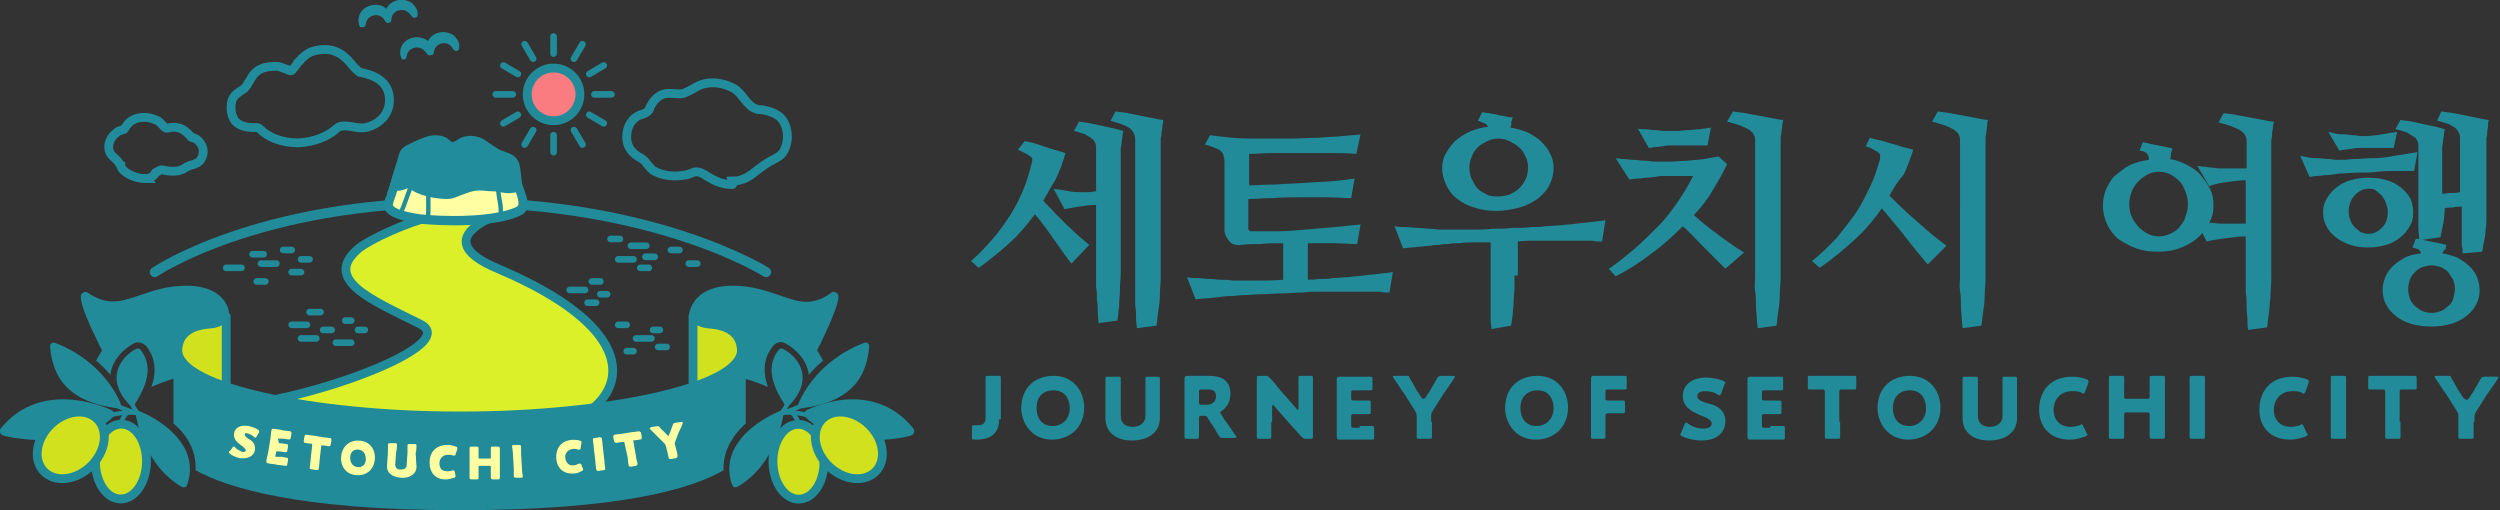 <svg version="1.1" id="レイヤー_1" xmlns="http://www.w3.org/2000/svg" x="0" y="0" viewBox="0 0 294 60" xml:space="preserve"><rect x="0" y="0" width="294" height="60" fill="#333333" stroke="none"/><style>.st0{fill:#218b9a}.st3,.st4{stroke-linejoin:round}.st3{stroke:#218b9a;stroke-miterlimit:10;fill:#d1e11d;stroke-width:1.036}.st4{fill:#218b9a;stroke-width:.83}.st4,.st5,.st6{stroke:#218b9a;stroke-miterlimit:10}.st5{stroke-linejoin:round;fill:#218b9a;stroke-width:1.036}.st6{fill:none;stroke-width:.518}.st9{fill:#218d9c}</style><path class="st0" d="M117.5 49.3c0 1.5-.8 2.4-2.7 2.4h-.3c-.2 0-.2-.1-.2-.3v-1.1c0-.2 0-.3.2-.3h.5c.6 0 .9-.2.9-.9v-4.7c0-.2.1-.2.3-.2h1.2c.2 0 .3 0 .3.2v4.9zm10-1.4c0 2.4-1.7 3.8-3.8 3.8-2.4 0-3.6-2-3.6-3.7 0-2.4 1.6-3.8 3.8-3.8 2.5 0 3.6 2 3.6 3.7zm-5.6.1c0 1 .5 2.1 1.9 2.1 1.1 0 2-.8 2-2.1 0-1-.5-2.1-1.9-2.1-1.3 0-2 .8-2 2.1zm14.5 1.2c0 1.6-1.3 2.6-3.3 2.6-1.9 0-3.1-1-3.1-2.6v-4.7c0-.2.1-.2.3-.2h1.2c.2 0 .3 0 .3.2v4.4c0 .8.5 1.3 1.4 1.3.9 0 1.5-.5 1.5-1.3v-4.4c0-.2.1-.2.3-.2h1.1c.2 0 .3 0 .3.2v4.7zm4.6.4v1.8c0 .2-.1.2-.3.2h-1.1c-.2 0-.3 0-.3-.2v-6.9c0-.2.1-.3.3-.3h2.6c1.4 0 2.5.5 2.5 2.1 0 .9-.4 1.6-1 2-.1.1-.2.1-.2.2 0 0 0 .1.1.2l.3.5c.4.6.8 1.1 1.4 2 .1.1.1.1.1.2s-.1.1-.2.1h-1.4c-.3 0-.3 0-.5-.3-.4-.7-.7-1.2-1-1.6l-.3-.5c-.1-.2-.2-.2-.5-.2h-.2c-.2 0-.3 0-.3.3v.4zm0-2.3c0 .2 0 .3.3.3h.6c.6 0 1.1-.3 1.1-1 0-.6-.3-.8-.9-.8h-.8c-.2 0-.3 0-.3.3v1.2zm8.5 2.3v1.8c0 .2-.1.2-.3.2h-1.1c-.2 0-.3 0-.3-.2v-7c0-.2.1-.2.3-.2h.7c.2 0 .3 0 .5.2.4.4.7.8 1.1 1.3l2.1 2.4c0 .1.1.1.1.1s.1 0 .1-.2v-3.6c0-.2.1-.2.3-.2h1.1c.2 0 .3 0 .3.2v7c0 .2-.1.2-.3.2h-.5c-.2 0-.3 0-.5-.2-.4-.4-.7-.8-1.1-1.2l-2.2-2.5c0-.1-.1-.1-.1-.1s-.1.1-.1.2v1.8zm10.4.5h1.5c.2 0 .2.1.2.3v1c0 .2 0 .3-.2.3h-3.9c-.2 0-.3-.1-.3-.3v-6.8c0-.2.1-.3.3-.3h3.7c.2 0 .2.1.2.3v1c0 .2 0 .3-.2.3h-2c-.2 0-.3 0-.3.3v.6c0 .2 0 .3.3.3h1.8c.2 0 .2.1.2.3v1c0 .2 0 .3-.2.3h-1.8c-.2 0-.3 0-.3.3v1c0 .2 0 .3.3.3h.7zm8.5-.5v1.8c0 .2-.1.2-.3.2h-1.2c-.2 0-.3 0-.3-.2v-2.5c0-.2 0-.3-.2-.6l-1.2-1.9c-.4-.5-.7-1.1-1.3-1.9 0-.1-.1-.1-.1-.2s.1-.1.2-.1h1.4c.3 0 .3 0 .4.3.3.5.6 1 .8 1.4l.6.9c.1.1.1.1.2.1s.1 0 .2-.1l.6-.9c.3-.5.5-.9.8-1.4.1-.2.2-.3.5-.3h1.4c.1 0 .2 0 .2.1 0 0 0 .1-.1.2-.5.8-.9 1.3-1.3 1.9l-1.2 1.9c-.1.2-.2.3-.2.6v.7zm16-1.7c0 2.4-1.7 3.8-3.8 3.8-2.4 0-3.6-2-3.6-3.7 0-2.4 1.6-3.8 3.8-3.8 2.5 0 3.6 2 3.6 3.7zm-5.6.1c0 1 .5 2.1 1.9 2.1 1.1 0 2-.8 2-2.1 0-1-.5-2.1-1.9-2.1-1.2 0-2 .8-2 2.1zm10 1.6v1.8c0 .2-.1.2-.3.2h-1.1c-.2 0-.3 0-.3-.2v-6.9c0-.2.1-.3.3-.3h3.7c.2 0 .2.1.2.3v1c0 .2 0 .3-.2.3h-2c-.2 0-.3 0-.3.3v.7c0 .2 0 .3.3.3h1.8c.2 0 .2.1.2.3v.9c0 .2 0 .3-.2.3h-1.8c-.2 0-.3.1-.3.3v.7zm14.1-.1c0 1.4-1 2.3-2.8 2.3-.8 0-1.7-.2-2.3-.5-.1-.1-.2-.1-.2-.2 0 0 0-.1.1-.2l.4-1c.1-.1.1-.2.2-.2 0 0 .1 0 .2.1.5.4 1.2.6 1.8.6.6 0 1-.2 1-.6 0-.4-.6-.7-1.4-1-.9-.4-2-.9-2-2.2 0-1.4 1.1-2.2 2.8-2.2.7 0 1.5.2 2 .4.1.1.2.1.2.2 0 0 0 .1-.1.2l-.4 1.1c-.1.1-.1.2-.2.2 0 0-.1 0-.2-.1-.4-.3-1-.4-1.5-.4-.7 0-.9.3-.9.6 0 .4.5.6 1.1.8 1 .2 2.2.7 2.2 2.1zm5.3.6h1.5c.2 0 .2.1.2.3v1c0 .2 0 .3-.2.3h-3.9c-.2 0-.3-.1-.3-.3v-6.8c0-.2.1-.3.3-.3h3.7c.2 0 .2.1.2.3v1c0 .2 0 .3-.2.3h-2c-.2 0-.3 0-.3.3v.6c0 .2 0 .3.3.3h1.8c.2 0 .2.1.2.3v1c0 .2 0 .3-.2.3h-1.8c-.2 0-.3 0-.3.3v1c0 .2 0 .3.3.3h.7zm8.2-.5v1.8c0 .2-.1.2-.3.2h-1.2c-.2 0-.3 0-.3-.2v-5.3c0-.2 0-.3-.3-.3h-1.5c-.2 0-.2-.1-.2-.3v-1c0-.2 0-.3.2-.3h5.3c.2 0 .2.1.2.3v1c0 .2 0 .3-.2.3h-1.5c-.2 0-.3 0-.3.3v3.5zm11.8-1.7c0 2.4-1.7 3.8-3.8 3.8-2.4 0-3.6-2-3.6-3.7 0-2.4 1.6-3.8 3.8-3.8 2.5 0 3.6 2 3.6 3.7zm-5.6.1c0 1 .5 2.1 1.9 2.1 1.1 0 2-.8 2-2.1 0-1-.5-2.1-1.9-2.1-1.2 0-2 .8-2 2.1zm14.6 1.2c0 1.6-1.3 2.6-3.3 2.6-1.9 0-3.1-1-3.1-2.6v-4.7c0-.2.1-.2.3-.2h1.2c.2 0 .3 0 .3.2v4.4c0 .8.5 1.3 1.4 1.3.9 0 1.5-.5 1.5-1.3v-4.4c0-.2.1-.2.3-.2h1.1c.2 0 .3 0 .3.2v4.7zm8.3 1.9c0 .1-.1.1-.2.2-.5.2-1.2.4-1.9.4-2.3 0-3.6-1.5-3.6-3.5 0-2.2 1.3-3.9 3.9-3.9.6 0 1.1.1 1.7.3.1.1.2.1.2.2v.2l-.4 1.1c-.1.1-.1.2-.2.2 0 0-.1 0-.2-.1-.3-.2-.7-.2-1.1-.2-1.4 0-2.2 1-2.2 2.2 0 1.1.7 2 2 2 .4 0 .8-.1 1.1-.2.1-.1.1-.1.2-.1s.1.1.2.2l.4.9.1.1zm4.3-1.5v1.8c0 .2-.1.2-.3.2h-1.2c-.2 0-.3 0-.3-.2v-7c0-.2.1-.2.3-.2h1.2c.2 0 .3 0 .3.2v2.2c0 .2 0 .3.3.3h2.4c.2 0 .3 0 .3-.3v-2.2c0-.2.1-.2.3-.2h1.2c.2 0 .3 0 .3.2v7c0 .2-.1.2-.3.2h-1.2c-.2 0-.3 0-.3-.2v-2.6c0-.2 0-.3-.3-.3h-2.4c-.2 0-.3 0-.3.3v.8zm8 2c-.2 0-.3 0-.3-.2v-7c0-.2.1-.2.3-.2h1.2c.2 0 .3 0 .3.2v7c0 .2-.1.2-.3.2h-1.2zm13.6-.5c0 .1-.1.1-.2.2-.5.2-1.2.4-1.9.4-2.3 0-3.6-1.5-3.6-3.5 0-2.2 1.3-3.9 3.9-3.9.6 0 1.1.1 1.7.3.1.1.2.1.2.2v.2l-.4 1.1c-.1.1-.1.2-.2.2 0 0-.1 0-.2-.1-.3-.2-.7-.2-1.1-.2-1.4 0-2.2 1-2.2 2.2 0 1.1.7 2 2 2 .4 0 .8-.1 1.1-.2.1-.1.1-.1.2-.1s.1.1.2.2l.4.9c.1 0 .1.1.1.1zm3 .5c-.2 0-.3 0-.3-.2v-7c0-.2.1-.2.3-.2h1.2c.2 0 .3 0 .3.2v7c0 .2-.1.2-.3.2h-1.2zm7.9-2v1.8c0 .2-.1.2-.3.2h-1.2c-.2 0-.3 0-.3-.2v-5.3c0-.2 0-.3-.3-.3h-1.5c-.2 0-.2-.1-.2-.3v-1c0-.2 0-.3.2-.3h5.3c.2 0 .2.1.2.3v1c0 .2 0 .3-.2.3h-1.5c-.2 0-.3 0-.3.3v3.5zm8.6 0v1.8c0 .2-.1.2-.3.2h-1.2c-.2 0-.3 0-.3-.2v-2.5c0-.2 0-.3-.2-.6l-1.2-1.9c-.4-.5-.7-1.1-1.3-1.9 0-.1-.1-.1-.1-.2s.1-.1.2-.1h1.4c.3 0 .3 0 .4.3.3.5.6 1 .8 1.4l.6.9c.3.2.3.2.4.2s.1 0 .2-.1l.6-.9c.3-.5.5-.9.8-1.4.1-.2.2-.3.5-.3h1.4c.1 0 .2 0 .2.1 0 0 0 .1-.1.2-.5.8-.9 1.3-1.3 1.9l-1.2 1.9c-.1.2-.2.3-.2.6v.6z"/><path d="M61.4 24.3s-3.8-.4-10.4 1.1c-3.1.7-7.4 2.7-8.8 3.8-4.4 3.7 1.6 6.1 7.2 8.9s-17.6 10.5-24.1 9.5S56.5 54 56.5 54s7.7-2.1 12.6-5.5c4.9-3.4 5.1-10.2-10.3-16.8-10.3-4.2 2.6-7.4 2.6-7.4z" fill="#dbf029" stroke="#218b9a" stroke-width="1.036" stroke-linejoin="round" stroke-miterlimit="10"/><path d="M75.9 30.2H77m-5.2-2.1h1.1m.8 13.2h.8m2.3-2.5h.8m-7-4.2h.8m6 6.2h1m-3.1-9.3h1M81 31h1m-3.1-1.6h1m-10.3 3.7h1m2.1 5.1h1m-4.6-2.6h1m4.7 4.2h1.8m-2.4-10.9H76m-3.3 1.6h1.8M67 34.1h1.8m-26.7 4.7h.8m-4.9 0h1m-8.8-5.7h1m3.1-1.1h1.1m0-1.5h1m-3.1-1.1h1m6.3 8.3h.7m-1.8 2.6h1.8M30.7 31h1.8m-5.9.5h1.8m5.9 6.7h1.8m-.7 1.6h1.8m-.8-3.1h1.3m-8-6.8H31" stroke-linejoin="round" fill="none" stroke="#218b9a" stroke-width=".777" stroke-linecap="round" stroke-miterlimit="10"/><path class="st0" d="M90.3 45.5c-.8-2.3-.2-3.8.6-4.8.4-.5 1-.6 1.5-.3 1.1.6 2.4 1.8 2.7 3.5v.2c.5-.6 1-1.1 1.7-1.7l-.7-1.2c.1-.2.2-.5.4-.8 1.1-2.3 2.1-4.6 2.1-5.5 0-.2-.1-.4-.3-.5-.2-.1-.4-.1-.5 0-2.3 1.7-3.9 1.1-6.2.3-1.5-.5-3.2-1.1-5.4-1.1-5.1 0-5.2 3.6-5.2 3.6v.2l2.7 7.5c.1.2.3.4.5.4s.4-.2.5-.4c0 0 .1-.5 1.4-.5 1.3-.1 3 .6 4.2 1.1z"/><path class="st3" d="M81.5 46.3v-9.1s.6.8 1.8.9c3.3.2 3.9 1.9 3.9 3.3 0 1.9-4.1 4.8-5.7 4.9z"/><path class="st0" d="M21.9 33.6c-2.2 0-3.9.6-5.4 1.1-2.3.8-3.9 1.3-6.2-.3-.2-.1-.4-.1-.5 0-.2.1-.3.3-.3.5 0 1 1 3.3 2.1 5.5.1.3.3.6.4.8l-.7 1.2c.7.6 1.2 1.1 1.7 1.7v-.2c.3-1.7 1.6-2.9 2.7-3.5.5-.3 1.1-.1 1.5.3.8 1 1.4 2.6.6 4.8 1.2-.5 2.9-1.2 4.1-1.2 1.2 0 1.4.4 1.4.5 0 .2.2.4.4.4s.5-.1.5-.3l2.7-7.5v-.2c.2 0 .1-3.6-5-3.6z"/><path class="st3" d="M26.6 46.3v-9.1s-.6.8-1.8.9c-3.3.2-3.9 1.9-3.9 3.3 0 1.9 4 4.8 5.7 4.9z"/><path class="st0" d="M87.7 49.8v-8.7c0-.3-.2-.5-.5-.5s-.5.2-.5.5c0 3.9-15.2 7.3-32.6 7.3S21.4 45 21.4 41.1c0-.3-.2-.5-.5-.5s-.5.2-.5.5v8.7c2 1.7 2.7 3.7 2.6 5.5 3.6 2 11.9 4.7 31.1 4.7 19.1 0 27.4-2.6 31-4.7-.1-1.7.6-3.7 2.6-5.5z"/><path class="st4" d="M13.8 47.6s-1.7-4.7-7.5-6.9c.3 3.8 2.3 6.2 7.5 6.9zm2.6 1.2s.8 5.6 5.2 8.1c1.5-4.1-2.6-7-5.2-8.1z"/><path class="st5" d="M12.9 48.7s-7.7-3.8-12.4 2c0 .1 8.3 2 12.4-2z"/><path class="st6" d="M12.6 49c.8-.4 3-.7 3.8-.3m-2.2 1c.1-.3.3-.6.5-.9.1-.1.3-.3.6-.5m-1.4-.5c.6.2 1.1.5 1.7.6"/><path class="st4" d="M15.5 47.3c-2.9-3.1-.5-5.3.7-5.9 1.3 1.6.8 3.6-.7 5.9z"/><path class="st6" d="M15.5 47.3c0 .4.6 1.2.9 1.5"/><ellipse transform="rotate(-89.227 14.204 54.275) scale(1)" class="st3" cx="14.2" cy="54.3" rx="4.4" ry="3"/><ellipse transform="rotate(-44.209 8.282 52.36)" class="st3" cx="8.3" cy="52.4" rx="4.4" ry="3.4"/><path class="st4" d="M94.3 47.6s1.7-4.7 7.5-6.9c-.3 3.8-2.3 6.2-7.5 6.9zm-2.6 1.2s-.8 5.6-5.2 8.1c-1.5-4.1 2.6-7 5.2-8.1z"/><path class="st5" d="M95.1 48.7s7.2-3.8 11.9 2c.1.1-7.8 2-11.9-2z"/><path class="st6" d="M95.4 49c-.8-.4-3-.7-3.8-.3m2.3 1c-.1-.3-.3-.6-.5-.9-.1-.1-.3-.3-.6-.5m1.3-.5c-.6.2-1.1.5-1.7.6"/><path class="st4" d="M92.6 47.3c2.9-3.1.5-5.3-.7-5.9-1.3 1.6-.8 3.6.7 5.9z"/><path class="st6" d="M92.6 47.3c0 .4-.6 1.2-.9 1.5"/><ellipse transform="rotate(-.769 93.873 54.266) scale(1)" class="st3" cx="93.9" cy="54.3" rx="3" ry="4.4"/><ellipse transform="rotate(-45.789 99.786 52.356)" class="st3" cx="99.8" cy="52.4" rx="3.4" ry="4.4"/><path d="M18.2 32s12-8.2 35.5-8.2S90.1 32 90.1 32" fill="none" stroke="#218b9a" stroke-width="1.173" stroke-linecap="round" stroke-miterlimit="10"/><path d="M46.6 20.2c.1.9-.4 1.9-.7 2.8-.1.4-.4 1-.3 1.4.4 1 2.7 1.4 3.7 1.5.6.1 8.4.7 11.7-1 1.2-.6 0-2.6-.2-3.7-.2-1.6-.3-1.4-2.2-1.4-3.9 0-7.9.4-12 .4z" fill="#fffea2"/><path class="st9" d="M59.6 20.4h.5c0 .1.1.3.2.8 0 .4.2.8.3 1.2.4 1.1.5 1.7.2 1.9-1.4.7-4 1.1-7.5 1.1-2.2 0-3.9-.2-3.9-.2-2-.3-3.1-.7-3.2-1.1 0-.1.1-.5.2-.7 0-.1.1-.2.1-.3.1-.2.1-.4.2-.6.1-.4.5-1.3.7-1.9h2.9c1 0 1.7 0 2.5-.1 2-.1 4-.2 6-.2h.6c0 .1.1.1.2.1m0-1.1h-.9c-2 0-4.1.1-6 .2-.9 0-1.7.1-2.5.1h-3.6s-.7 1.9-.9 2.6c-.1.2-.2.5-.2.7 0 .1-.1.2-.1.2-.2.4-.3.9-.2 1.4.4 1.1 2.2 1.5 4.1 1.8 0 0 1.8.2 4.1.2 2.6 0 5.9-.2 7.9-1.2 1.2-.6.7-2.1.3-3.1-.1-.4-.3-.8-.3-1-.2-1.6-.5-1.9-1.7-1.9z"/><path d="M50.7 20.5c0 .7-.2 1.4-.3 2.1-.1.8.1 2.8-.2 3.5m-1.4-5.2c-.2.2-.2.4-.3.6-.4.9-.7 1.9-1.1 2.9-.1.2-.2.5-.3.7m11.4-4.5c0 1.1.1 2.2.3 3.2.1.5.1.9.1 1.4" stroke-miterlimit="10" stroke-width=".518" fill="none" stroke="#218d9c"/><path class="st9" d="M46 21.3c-.1.3-.2.7-.2 1 .8.3 1.5.1 2.3-.2 1 .9 3.1 1.3 4.5 1.3.6 0 1-.2 1.5-.4.8-.3 1.5-.6 2.3-.6.5 0 1 .1 1.6.1.7 0 1.3.3 2.1.2.6-.1 1.1 0 1.2-.5.2-.4 0-1 0-1.4-.1-.7-.1-1.7-.6-2.2-.6-.7-1.6-.7-2.3-1.2-.7-.4-1.2-.9-1.9-1.2-.8-.3-1.6-.3-2.3 0-.2.1-.7.5-1 .5-.2 0-.5-.4-.7-.5-1.6-.8-3.2.2-4.7.9-.5.3-.7.5-.9 1.1-.2.9-.7 2.1-.9 3.1zM42.3 3.1c-.2-.5-.2-1.1.1-1.6.3-.5.8-.8 1.4-.9.6-.1 1.2 0 1.6.4.4.4.7.9.6 1.4 0 .2-.2.3-.4.3-.1 0-.2-.1-.3-.2-.3-.6-.8-.8-1.3-.7-.5.1-.9.4-1 1.1 0 .2-.2.3-.4.3s-.3 0-.3-.1z"/><path class="st9" d="M45.4 2.5c-.2-.5-.2-1.1.1-1.6.3-.5.8-.8 1.4-.9.6-.1 1.2.1 1.6.4.4.4.7.9.6 1.4 0 .2-.2.3-.4.3-.1 0-.2-.1-.3-.2-.4-.6-.9-.8-1.4-.7-.5.1-.9.4-1 1.1 0 .2-.2.3-.4.3-.1.1-.2 0-.2-.1zm1.8 4.3c-.2-.4-.2-1 .1-1.5.3-.5.8-.8 1.4-.9.6-.1 1.2.1 1.6.4.4.4.7.9.6 1.4 0 .2-.2.3-.4.3-.1 0-.2-.1-.3-.2-.4-.6-.9-.8-1.4-.7-.5.1-.9.4-1 1.1 0 .2-.2.3-.4.3-.1 0-.2-.1-.2-.2z"/><path class="st9" d="M50.3 6.3c-.2-.5-.2-1.1.1-1.6.3-.5.8-.8 1.4-.9.6-.1 1.2.1 1.6.4.4.4.7.9.6 1.4 0 .3-.2.4-.4.4-.1 0-.2-.1-.3-.2-.3-.6-.8-.8-1.3-.7-.5.1-.9.4-1 1.1 0 .2-.2.3-.4.3s-.3-.1-.3-.2z"/><path d="M42.1 8.8c-1.1-.7-1.6-2.1-3-2.5-.7-.2-1.7-.2-2.4.1-.5.2-.9.5-1.3 1-.2.2-.8 1.1-1 1.2-.4.2-1.2-.5-1.8-.5-.6 0-1.3 0-1.9.3-.7.4-.9 1.1-1.3 1.8-.5.8-1.6.8-1.7 1.9-.4 2.5 1.8 2.4 2.3 2.4.5 0 .6 0 .9.3 2 2 6.3 2 8.3 0 .8-.9 2.5 0 3.6-.2s2.5-1.1 2.5-2.8c0-2.1-1.6-2.7-3.2-3z" fill="none"/><path d="M35.1 16.8c-1.9 0-3.5-.6-4.5-1.6-.2-.2-.2-.2-.6-.2h-.1c-.4 0-1.5 0-2.2-.7-.4-.5-.6-1.2-.5-2.1.1-.9.7-1.2 1.1-1.5.3-.2.5-.3.7-.6.1-.2.2-.4.3-.5.3-.5.5-1 1.2-1.4.7-.4 1.6-.4 2.1-.4.3 0 .6.2 1 .3.2.1.6.3.7.2.1-.1.6-.7.7-.9.1-.1.1-.2.2-.2.4-.5.9-.9 1.4-1.1.8-.3 1.9-.4 2.7-.1.9.3 1.5.9 2 1.5.3.4.6.7 1 1 1.6.3 3.5 1 3.5 3.3 0 1.8-1.4 2.9-2.8 3.2-.5.1-1.1 0-1.6-.1-.7-.1-1.4-.2-1.8.2-1.1 1-2.7 1.6-4.5 1.7zm-18 4.2c-.8 0-1.9-.3-2.6-1-.2-.2-.3-.4-.3-.6-.2-.1-.2-.3-.3-.4l-.3-.3c-.2-.2-.5-.4-.7-.8-.3-.8 0-1.7.8-2.3.2-.2.4-.2.6-.3.1 0 .2-.1.3-.1.1-.1.1-.2.2-.3.1-.1.2-.3.3-.4.5-.5 1.2-.7 1.8-.7.5 0 1 .1 1.4.3.4.1.6.4.8.6l.3.3c.1.1.4.1.6 0 .3 0 .5-.1.8 0 .7.1 1.1.5 1.6 1 .1.2.2.2.3.2.1 0 .2.1.3.1.5.3.9.9.9 1.5s-.3 1.2-.8 1.4c-.2.1-.4.2-.6.2-.2.1-.3.1-.5.2-.4.3-.7.4-1.1.5-.6.1-1.3 0-1.7-.1-.3-.1-.5.1-.9.3-.2.4-.6.7-1.2.7zm69 .7c-1.2 0-2-.4-3-1-.1-.1-.3-.2-.5-.3-.6-.3-.9-.2-1.4 0-.2.1-.5.2-.8.2-1 .2-2.3.1-3.3-.4-.5-.2-.7-.6-1-.9-.2-.3-.4-.5-.7-.7-.8-.4-1.7-1.1-1.7-2.5 0-1.2.6-2.2 1.6-2.6h.1c.5-.2.8-.3 1-.7v-.1c.3-.6.6-1.1 1.3-1.5.6-.3 1.1-.2 1.6-.2.4 0 .7.1 1 0 .4-.1.7-.3 1.1-.5.5-.3 1-.6 1.7-.7 1.1-.2 2.3.1 3.2.6.5.3.9.8 1.2 1.2.4.5.8 1 1.4 1.2.2.1.3.1.5.1h.2c1 .2 2.2.5 2.7 1.7.4.9.4 2 0 2.9-.3.8-.9 1-1.4 1.3-.1.1-.3.1-.4.2-.5.3-.9.6-1.3.9-.9.7-1.7 1.4-3.1 1.4.1.4.1.4 0 .4z" fill="none" stroke="#218d9c" stroke-width="1.036" stroke-miterlimit="10"/><g stroke="#218b9a" stroke-miterlimit="10"><path d="M65.1 15.9v2m0-13.6v2m4.8 4.8h2m-13.6 0h2m7.2 4.2l1 1.7M61.7 5.2l1 1.7m6.6 1.8l1.7-1m-11.8 6.8l1.7-1m8.4 0l1.7 1M59.2 7.7l1.7 1m6.6-1.8l1-1.7M61.7 17l1-1.7" stroke-linecap="round" fill="none" stroke-width=".777"/><circle cx="65.1" cy="11.1" r="3.1" fill="#fa7b80" stroke-width="1.036" stroke-linejoin="round"/></g><path d="M29.9 52.9c-.1.7-.8 1-1.7.9-.4-.1-.9-.3-1.1-.5l-.1-.1s0-.1.1-.1l.3-.4c0-.1.1-.1.1-.1s.1 0 .1.1c.2.2.6.4.8.5.3.1.5 0 .6-.2 0-.2-.2-.4-.6-.7-.4-.3-.9-.7-.8-1.3.1-.7.8-1 1.7-.8.4.1.7.2 1 .4l.1.1v.1l-.3.5c0 .1-.1.1-.1.1l-.1-.1c-.2-.2-.5-.3-.7-.4-.4-.1-.5 0-.5.2s.2.4.5.6c.3.1.8.5.7 1.2zm3 .9c.2 0 .8.1.8.1.1 0 .1.1.1.2l-.1.5c0 .1 0 .1-.2.1 0 0-.6-.1-.8-.1l-.5-.1c-.2 0-.7-.1-.7-.1-.1 0-.1-.1-.1-.2 0 0 .1-.6.2-.9l.3-1.8c0-.3.1-.8.1-.9 0-.1.1-.1.2-.1 0 0 .5.1.7.1l.4.1c.2 0 .8.1.8.1.1 0 .1.1.1.2l-.1.5c0 .1 0 .1-.2.1 0 0-.5-.1-.8-.1h-.3c-.1 0-.2 0-.2.1l.1.4c0 .1 0 .1.1.2h.1c.2 0 .8.1.8.1.1 0 .1.1.1.2l-.1.5c0 .1 0 .1-.2.1 0 0-.5-.1-.8-.1h-.1c-.1 0-.1 0-.2.1l-.1.5c0 .1 0 .2.1.2h.5zm4.6.4c0 .3-.1.9-.1.9 0 .1 0 .1-.2.1l-.6-.1c-.1 0-.1 0-.1-.1 0 0 .1-.6.1-.9l.2-1.8c0-.1 0-.2-.1-.2h-.1c-.2 0-.7-.1-.7-.1-.1 0-.1 0-.1-.2l.1-.5c0-.1 0-.1.1-.1 0 0 .6.1.8.1l1.2.2c.2 0 .8.1.8.1.1 0 .1 0 .1.2l-.1.5c0 .1 0 .1-.1.1 0 0-.5-.1-.7-.1h-.1c-.1 0-.2 0-.2.1l-.2 1.8zM44 54c-.1 1.3-1.1 1.9-2.1 1.8-1.3-.1-1.8-1.2-1.7-2.1.1-1.2 1-1.9 2.1-1.8 1.3.1 1.8 1.2 1.7 2.1zm-2.9-.2c0 .5.2 1.1.9 1.2.6.1 1.1-.3 1.1-1 0-.5-.2-1.1-.9-1.2-.6-.1-1.1.3-1.1 1zm7.8 1.1c0 .8-.8 1.3-1.8 1.2-1-.1-1.6-.6-1.5-1.4l.1-1.5v-.9c0-.1 0-.1.2-.1h.6c.1 0 .1 0 .1.1 0 0 0 .6-.1.9l-.1 1.4c0 .4.2.7.7.7.5 0 .8-.2.8-.6l.1-1.4v-.9c0-.1 0-.1.2-.1h.6c.1 0 .1 0 .1.1 0 0 0 .6-.1.9l.1 1.6zm4.6 1.1s0 .1-.1.1c-.3.1-.7.2-1 .2-1.2 0-1.8-.8-1.8-1.9 0-1.2.7-2 2.1-2 .3 0 .6.1.9.2.1 0 .1.1.1.1v.1l-.2.6c0 .1 0 .1-.1.1h-.1c-.2-.1-.4-.1-.6-.1-.7 0-1.1.5-1.1 1.1 0 .6.3 1 1 1 .2 0 .4 0 .6-.1h.1s.1 0 .1.1l.1.5zm2.7-.7v.9c0 .1 0 .1-.1.1h-.6c-.1 0-.2 0-.2-.1v-3.5c0-.1 0-.1.1-.1h.6c.1 0 .2 0 .2.1v1.1c0 .1 0 .2.2.2h1.2c.1 0 .2 0 .2-.2v-1.1c0-.1 0-.1.1-.1h.6c.1 0 .2 0 .2.1v3.5c0 .1 0 .1-.1.1H58c-.1 0-.2 0-.2-.1v-1.3c0-.1 0-.2-.2-.2h-1.2c-.1 0-.2 0-.2.2v.4zm4.5.8c-.1 0-.2 0-.2-.1v-.9l-.1-1.7c0-.3-.1-.9-.1-.9 0-.1 0-.1.1-.1h.6c.1 0 .2 0 .2.1v.9l.1 1.7c0 .3.1.9.1.9 0 .1 0 .1-.1.1h-.6zm7.8-.9s0 .1-.1.1c-.3.2-.6.3-.9.3-1.2.1-1.9-.6-2-1.6-.1-1.2.5-2.1 1.8-2.2.3 0 .6 0 .9.1.1 0 .1.1.1.1v.1l-.1.6c0 .1 0 .1-.1.1H68c-.2-.1-.4-.1-.6-.1-.7.1-1.1.6-1 1.2.1.6.5 1 1.1.9.2 0 .4-.1.6-.2h.1s.1 0 .1.1l.2.5zm1.9.1c-.1 0-.2 0-.2-.1 0 0-.1-.6-.1-.9l-.2-1.7c0-.3-.1-.9-.1-.9 0-.1 0-.1.1-.1l.6-.1c.1 0 .2 0 .2.1 0 0 .1.6.1.9l.2 1.7c0 .3.1.9.1.9 0 .1 0 .1-.1.1l-.6.1zm4.3-1.7c0 .3.2.9.2.9 0 .1 0 .1-.1.2l-.6.1c-.1 0-.2 0-.2-.1 0 0-.1-.6-.1-.9l-.4-1.8c0-.1-.1-.1-.2-.1h-.1c-.2 0-.7.1-.7.1-.1 0-.1 0-.2-.1l-.1-.5c0-.1 0-.2.1-.2 0 0 .6-.1.8-.1l1.2-.2c.2 0 .8-.1.8-.1.1 0 .1 0 .2.1l.1.5c0 .1 0 .2-.1.2 0 0-.5.1-.7.1h-.1c-.1 0-.1 0-.1.2l.3 1.7zm4.7-.9c.1.3.2.9.2.9 0 .1 0 .1-.1.2l-.6.1c-.1 0-.2 0-.2-.1 0 0-.1-.6-.2-.9l-.1-.4c0-.1-.1-.2-.1-.3l-.8-.8-.9-.9-.1-.1.1-.1.7-.1c.1 0 .2 0 .2.1l.6.6.4.4.1.1.1-.1.2-.5c.1-.3.2-.5.3-.8 0-.1.1-.2.2-.2l.7-.1h.1v.1c-.2.5-.3.7-.5 1.1l-.4 1.1c0 .1-.1.2 0 .3l.1.4z" fill="#fffea2" stroke="#fffea2" stroke-width=".159" stroke-miterlimit="10"/><path class="st0" d="M122.7 23.6c.4.5.9.9 1.3 1.4l1.4 1.4c.4.4 1 .9 1.4 1.3.5.4.9.8 1.3 1.1L126 31c-.7-.9-1.4-1.9-2.1-2.9s-1.4-2-2.2-2.9c-.9 1.2-1.8 2.3-2.9 3.3-1.1 1-2.3 2-3.7 3l-.9-.8c1.9-1.7 3.4-3.5 4.6-5.4s2-3.9 2.5-6c.1-.3.1-.5.1-.6 0-.1-.1-.2-.2-.3-.2-.1-.4-.3-.7-.4-.3-.2-.6-.3-.8-.4l.8-1c.7.1 1.4.3 2.2.6.8.3 1.7.5 2.6.8-.3 1.1-.7 2.1-1.1 3-.5.8-1 1.7-1.5 2.6zm6.2.5c-.7 0-1.4.1-2 .2-.7.1-1.2.2-1.7.3l-1.3-2.4c.7.1 1.4.2 1.9.3.5.1 1 .1 1.5.1h.7c.3 0 .6-.1.9-.1v-5c0-.2 0-.5-.1-.7-.1-.2-.2-.4-.4-.5-.2-.2-.5-.3-.8-.5-.3-.1-.8-.3-1.3-.4l.6-1.1c.4.1.8.1 1.3.2s1 .2 1.4.3c.5.1.9.2 1.4.3.4.1.8.2 1.1.3 0 .2-.1.4-.1.6 0 .3-.1.5-.1.8 0 .3-.1.5-.1.7V32c0 .7-.1 1.4-.1 2.1 0 .7-.1 1.4-.1 2-.1.6-.1 1.2-.2 1.6l-2.2.3c0-.3-.1-.7-.1-1.2s0-1-.1-1.5c0-.5 0-1.1-.1-1.6v-9.6zm2.3-11c.4.1.9.1 1.4.2l1.5.3 1.5.3c.5.1.9.2 1.2.2 0 .2 0 .4-.1.6 0 .3 0 .5-.1.8 0 .2 0 .5-.1.7v16.4c0 .7-.1 1.4-.1 2.1 0 .7-.1 1.4-.2 2-.1.6-.1 1.2-.2 1.6l-2.3.3c0-.3-.1-.7-.1-1.2s0-1-.1-1.5V16.4c0-.5-.2-.9-.6-1.3-.4-.3-1.2-.6-2.3-.9l.6-1.1zm22.6 19.8c.6 0 1.2-.1 1.7-.1s.9 0 1.2-.1c.6 0 1.2-.1 1.8-.1.6-.1 1.2-.1 1.9-.2.6-.1 1.2-.1 1.8-.2s1.1-.1 1.6-.2l-.4 2.4c-.3 0-.8 0-1.2-.1h-6.8c-.7 0-1.4 0-2.2.1-.8 0-1.6.1-2.4.1-.8 0-1.6.1-2.4.1-.7 0-1.4.1-2 .1-.6 0-1.1.1-1.4.1-.7 0-1.4.1-2.2.2-.8.1-1.5.1-2.2.2l-1-2.6c.4.1.8.1 1.2.1s.9.1 1.4.1c.5 0 .9.1 1.4.1.5 0 .9 0 1.3.1h2.6c1.1 0 2.2 0 3.4-.1v-4.3c-1 0-1.9 0-2.7.1-.8 0-1.5 0-2.2.1-.7.1-1.2-.1-1.5-.5-.3-.4-.5-.8-.5-1.3v-7.8c0-.3 0-.6-.1-.8 0-.2-.1-.4-.3-.6-.2-.2-.4-.3-.7-.4-.3-.1-.7-.3-1.2-.4l.6-1.1c.7.1 1.6.2 2.6.3s2.1.1 3.2.1h3.5c1.2 0 2.3-.1 3.4-.1 1.1-.1 2-.1 2.9-.2.9-.1 1.6-.1 2.1-.2l-.5 2.3c-1-.1-2.1-.1-3.3-.1h-6.6c-1 0-1.9.1-2.7.1v3.7c.9 0 1.9-.1 3.1-.1 1.2-.1 2.3-.1 3.5-.2 1.2-.1 2.3-.1 3.3-.2s1.9-.2 2.5-.3l-.4 2.3c-.9 0-1.8-.1-2.9-.1h-3.2c-1.1 0-2.1 0-3.2.1-1 0-2 .1-2.8.1v3.5c0 .1 0 .1.1.2 0 0 .1.1.2.1h3c1.1 0 2.2-.1 3.4-.2s2.4-.2 3.5-.3 2.1-.2 3-.3l-.4 2.3c-.9 0-1.8-.1-2.8-.1h-3v4.3zm24.3-.5v1.5c0 .5-.1 1.1-.1 1.6s-.1 1-.1 1.5c-.1.5-.1.9-.2 1.3l-2.3.4c0-.3-.1-.7-.1-1.1v-9.1h-1.9c-.6 0-1.2 0-1.7.1-.5 0-1 0-1.4.1-.4 0-.8 0-1 .1-.3 0-.7 0-1.1.1-.4 0-.8.1-1.1.1-.4 0-.7.1-1.1.1s-.7.1-1 .1l-1-2.6c.4.1.8.1 1.3.1s.9.1 1.4.1c.5 0 .9.1 1.4.1.5 0 .9.1 1.2.1h3.8c.8 0 1.6 0 2.4-.1.8 0 1.7 0 2.4-.1.8 0 1.5 0 2.2-.1.7 0 1.2 0 1.6-.1.6 0 1.2-.1 1.8-.1.6-.1 1.2-.1 1.9-.2.6-.1 1.2-.1 1.8-.2.6-.1 1.1-.1 1.6-.2l-.4 2.5c-.3 0-.8 0-1.2-.1h-6.6c-.6 0-1.3 0-2.1.1v4zm-.5-17.4c.7.1 1.4.3 2.1.6.6.3 1.2.7 1.6 1.1.4.4.8.9 1 1.4.3.5.4 1.1.4 1.7 0 .7-.2 1.4-.5 2-.3.6-.8 1.1-1.4 1.6-.6.4-1.3.8-2.1 1-.8.2-1.7.4-2.7.4-.9 0-1.8-.1-2.6-.4-.8-.2-1.5-.6-2-1-.6-.4-1-1-1.3-1.6-.3-.6-.5-1.3-.5-2 0-.6.1-1.2.4-1.7.3-.5.6-1 1.1-1.5.5-.4 1-.8 1.7-1.1s1.4-.5 2.2-.6c-.1-.2-.2-.3-.4-.4-.2-.1-.5-.2-.8-.3l.5-1c.2 0 .5.1.8.1.3.1.7.1 1 .2.3.1.7.1 1 .2.3.1.6.1.8.1-.1.2-.1.4-.2.6.1.2 0 .4-.1.6zm2.1 4.7c0-.5-.1-.9-.3-1.3-.2-.4-.4-.8-.8-1.1-.3-.3-.7-.5-1.1-.7-.4-.2-.8-.3-1.3-.3s-.9.1-1.3.3c-.4.2-.8.4-1.1.7-.3.3-.6.7-.7 1.1-.2.4-.3.8-.3 1.3s.1 1 .3 1.4c.2.4.4.8.7 1.1.3.3.7.5 1.1.7.4.2.9.2 1.3.2.5 0 .9-.1 1.3-.2.4-.2.8-.4 1.1-.7.3-.3.6-.6.8-1.1.2-.4.3-.9.3-1.4zm19.5 5.6c.8.7 1.6 1.4 2.6 2.1.9.7 2 1.5 3.3 2.3l-2.2 1.9-2.5-2.5c-.8-.8-1.6-1.7-2.5-2.5-1.2 1.2-2.4 2.3-3.8 3.3-1.3 1-2.7 1.9-4.1 2.6l-.8-.9c1.1-.7 2.1-1.6 3.1-2.4 1-.9 1.9-1.8 2.8-2.7.9-.9 1.6-1.9 2.3-2.9.7-1 1.2-1.9 1.7-2.9h-3.6c-.2 0-.4 0-.8.1-.3 0-.7.1-1 .1-.4 0-.7.1-1.1.1-.4 0-.7.1-1 .1l-1.6-2.5c.2 0 .5.1.9.1s.8.1 1.2.1c.4 0 .8.1 1.3.1.4 0 .8.1 1.1.1h2c.7 0 1.4-.1 2-.1.7-.1 1.3-.1 1.9-.2.6-.1 1.2-.2 1.7-.3l1 .9c-.5 1.1-1.1 2.1-1.7 3.1-.6 1.1-1.4 2-2.2 2.9zm1.6-8.2h-4.4c-.2 0-.5 0-.8.1-.3 0-.6.1-.9.1-.3 0-.5.1-.8.1l-1.3-2.3c.2.1.5.1.9.1s.7.1 1.1.1c.4 0 .8.1 1.1.1h1.6c.4 0 .8-.1 1.2-.1.4 0 .9-.1 1.4-.1.5-.1.9-.1 1.3-.2l-.4 2.1zm3-4c.4.1.9.1 1.4.2.5.1 1.1.2 1.6.3.6.1 1.1.2 1.6.3.5.1.9.2 1.3.2 0 .2-.1.4-.1.6 0 .3-.1.5-.1.8 0 .3-.1.5-.1.7v16.5c0 .7-.1 1.4-.1 2.1 0 .7-.1 1.4-.2 2-.1.6-.1 1.2-.2 1.5l-2.2.3c0-.3-.1-.7-.1-1.1s-.1-1-.1-1.6c0-.6 0-1.1-.1-1.7s0-1.1 0-1.6V16.4c0-.5-.3-.9-.8-1.2-.5-.3-1.3-.6-2.5-.9l.7-1.2zm18.4 9.9c1 1 2 2 3.2 3 1.2 1.1 2.3 2 3.5 2.9l-2.2 2.2c-.8-1-1.7-2-2.6-3.2-.9-1.2-1.9-2.3-2.8-3.4-.9 1.3-1.9 2.5-3.1 3.6-1.2 1.1-2.6 2.3-4.2 3.4l-.9-.8c1-.8 1.9-1.7 2.8-2.6.8-1 1.6-2 2.3-3s1.2-2.1 1.7-3.1.8-2 1.1-3c.1-.2.1-.3.1-.4v-.4c-.1-.2-.3-.4-.6-.5-.3-.2-.7-.4-1.1-.5l.5-1c.3.1.7.2 1.2.3s.9.3 1.4.4c.5.1.9.3 1.3.4l1.2.3c-.3 1-.7 2-1.1 2.9-.7.8-1.2 1.6-1.7 2.5zm5.7-9.9c.4.1.9.1 1.4.2.5.1 1.1.2 1.6.3.6.1 1.1.2 1.6.3.5.1.9.2 1.3.2-.1.2-.1.4-.1.6 0 .3-.1.5-.1.8 0 .3-.1.5-.1.7v16.5c0 .7-.1 1.4-.1 2.1 0 .7-.1 1.4-.2 2-.1.6-.1 1.2-.2 1.5l-2.2.3c0-.3-.1-.7-.1-1.1s-.1-1-.1-1.6c0-.6 0-1.1-.1-1.7s0-1.1 0-1.6V16.4c0-.5-.3-.9-.8-1.2-.5-.3-1.3-.6-2.5-.9l.7-1.2zm27.3 5.6c.7.1 1.4.4 2 .7.6.3 1.2.7 1.6 1.2s.8 1 1.1 1.6c.3.6.4 1.2.4 1.9 0 .4 0 .8-.1 1.1s-.2.7-.4 1c.5 0 .9.1 1.3.1h3v-5.1c-.7 0-1.4.1-2.1.2-.7.1-1.5.2-2.2.5l-1.4-2.4c.2 0 .4.1.7.1.3 0 .6.1.9.1.3 0 .6.1.9.1h3.3v-3.3c0-.5-.3-.9-.8-1.2-.5-.3-1.3-.6-2.5-.9l.6-1.1c.4.1.9.1 1.4.2.5.1 1.1.2 1.6.3s1.1.2 1.6.3c.5.1.9.2 1.3.2 0 .2-.1.4-.1.6 0 .3-.1.5-.1.8 0 .3 0 .5-.1.7v16.5c0 .7-.1 1.4-.1 2.1-.1.7-.1 1.4-.2 2-.1.6-.1 1.2-.2 1.5l-2.2.3c-.1-.3-.1-.7-.1-1.1 0-.5-.1-1-.1-1.6 0-.6 0-1.1-.1-1.7v-6.6c-.7 0-1.4.1-2.2.2-.8.1-1.6.2-2.4.4l-.5-1c-.6.7-1.3 1.2-2.2 1.6-.9.4-1.9.6-3 .6-1 0-1.8-.1-2.6-.4-.8-.3-1.5-.7-2.1-1.1-.6-.5-1-1.1-1.3-1.7-.3-.7-.5-1.4-.5-2.2 0-.7.1-1.3.4-2 .3-.6.6-1.2 1.1-1.6s1.1-.9 1.7-1.2c.7-.3 1.4-.5 2.2-.6 0-.3 0-.5-.2-.7-.1-.2-.4-.3-.9-.4l.4-1c.2.1.5.1.8.2.3.1.6.1 1 .2.3.1.6.1 1 .2.3.1.6.1.7.2-.1.1-.1.3-.2.6 0 .1 0 .4-.1.6zm2.1 5.3c0-.5-.1-1-.3-1.5-.2-.5-.4-.9-.7-1.2-.3-.3-.7-.6-1.1-.8-.4-.2-.8-.3-1.3-.3s-.9.1-1.3.3c-.4.2-.8.5-1.1.8-.3.3-.6.7-.8 1.2-.2.5-.3 1-.3 1.5 0 .6.1 1.1.3 1.5.2.5.5.8.8 1.2.3.3.7.6 1.1.8.4.2.9.3 1.3.3s.9-.1 1.3-.3c.4-.2.8-.4 1.1-.8s.6-.7.7-1.2c.2-.5.3-1 .3-1.5zm26.6-3.9h-2c-.8 0-1.5 0-2.3.1s-1.5.1-2.3.1c-.7 0-1.4.1-1.9.1-.2 0-.5 0-.8.1-.3 0-.7.1-1.1.1s-.7.1-1.1.1c-.3 0-.6.1-.8.1l-1.1-2.5c.2.1.5.1.9.2s.8.1 1.2.1c.4 0 .8.1 1.2.1.4 0 .7.1.9.1.6 0 1.2 0 2-.1.8 0 1.6-.1 2.4-.1s1.7-.1 2.6-.3c.9-.1 1.8-.3 2.6-.4l-.4 2.2zm-.1 4.9c0 .6-.1 1.1-.4 1.6-.3.5-.6.9-1.1 1.3-.5.4-1 .7-1.7.9-.7.2-1.4.3-2.1.3-.8 0-1.5-.1-2.1-.3-.6-.2-1.2-.5-1.7-.9s-.9-.8-1.1-1.3c-.3-.5-.4-1-.4-1.6 0-.6.1-1.1.4-1.6.3-.5.6-.9 1.1-1.3s1-.7 1.7-.9 1.3-.3 2.1-.3 1.6.1 2.2.3c.7.2 1.2.5 1.7.9s.8.8 1.1 1.3c.2.6.3 1.1.3 1.6zm-2.3-7.6h-4.1c-.2 0-.5 0-.8.1-.3 0-.6.1-.8.1-.3 0-.5.1-.7.1l-1.3-2.2c.2.1.5.1.8.2.4.1.7.1 1.1.1.4 0 .7.1 1.1.1.3 0 .6.1.8.1h.8c.3 0 .7-.1 1.1-.1.4-.1.8-.1 1.2-.2.4-.1.8-.1 1.2-.2l-.4 1.9zm-5.3 7.5c0 .4.1.7.2 1 .1.3.3.6.5.8.2.2.5.4.7.6.3.1.6.2.9.2.6 0 1.1-.2 1.6-.7.5-.5.7-1.1.7-1.9 0-.4-.1-.7-.2-1-.1-.3-.3-.6-.5-.9-.2-.2-.5-.4-.7-.6s-.6-.2-.9-.2c-.6 0-1.2.3-1.6.8-.5.5-.7 1.2-.7 1.9zm11 4.9c.7.1 1.3.3 1.8.5.5.3 1 .6 1.4 1s.7.8.9 1.3.3 1 .3 1.5c0 .6-.1 1.1-.4 1.7s-.7 1-1.2 1.4c-.5.4-1.1.7-1.8.9-.7.2-1.5.3-2.3.3s-1.6-.1-2.3-.3c-.7-.2-1.3-.5-1.8-.9s-.9-.8-1.2-1.4c-.3-.5-.4-1.1-.4-1.7 0-.5.1-1 .3-1.5.2-.5.5-.9.9-1.3s.9-.7 1.4-1c.6-.3 1.2-.4 1.9-.5 0-.2-.1-.3-.2-.4-.1-.1-.4-.2-.8-.3l.4-1h.4c0-.3-.1-.8-.1-1.4v-9.4c0-.2 0-.5-.1-.7-.1-.2-.2-.4-.4-.5s-.5-.3-.8-.5c-.3-.1-.8-.3-1.4-.4l.6-1.1c.4.1.9.1 1.3.2.5.1 1 .2 1.4.3.5.1.9.2 1.4.3.4.1.8.2 1.1.3 0 .2-.1.4-.1.6 0 .3-.1.5-.1.8 0 .3-.1.5-.1.7v5.5c.3 0 .6-.1 1-.1s.7 0 1.1-.1v-6.2c0-.3 0-.5-.1-.7-.1-.2-.2-.4-.4-.6-.2-.2-.5-.3-.8-.5-.4-.1-.8-.3-1.4-.4l.5-1.1c.4.1.9.1 1.4.2l1.5.3 1.5.3c.5.1.9.2 1.2.2-.1.2-.1.4-.1.6 0 .3-.1.5-.1.8 0 .2 0 .5-.1.7v9.3c0 .5 0 1.1-.1 1.6 0 .5-.1 1-.2 1.4-.1.4-.1.8-.2 1.1l-2.3.2c0-.3 0-.6-.1-.9v-4.6c-.3 0-.6 0-1 .1-.4 0-.7 0-1 .1 0 .8-.1 1.4-.2 1.9l-.3 1.5-2.1.3c.4.1.9.2 1.4.3.5.1 1 .2 1.4.3 0 .1-.1.3-.1.5-.2.1-.3.3-.4.5zm1.5 4.2c0-.4-.1-.8-.2-1.1l-.6-.9c-.3-.3-.5-.4-.9-.6-.3-.1-.7-.2-1-.2-.4 0-.7.1-1.1.2-.3.1-.6.3-.9.6-.3.3-.5.6-.6.9-.1.3-.2.7-.2 1.1s.1.8.2 1.1c.1.3.3.6.6.9.3.2.5.4.9.6.3.1.7.2 1.1.2.3 0 .7-.1 1-.2.3-.1.6-.3.9-.6.3-.2.5-.5.6-.9.1-.4.2-.7.2-1.1z"/></svg>